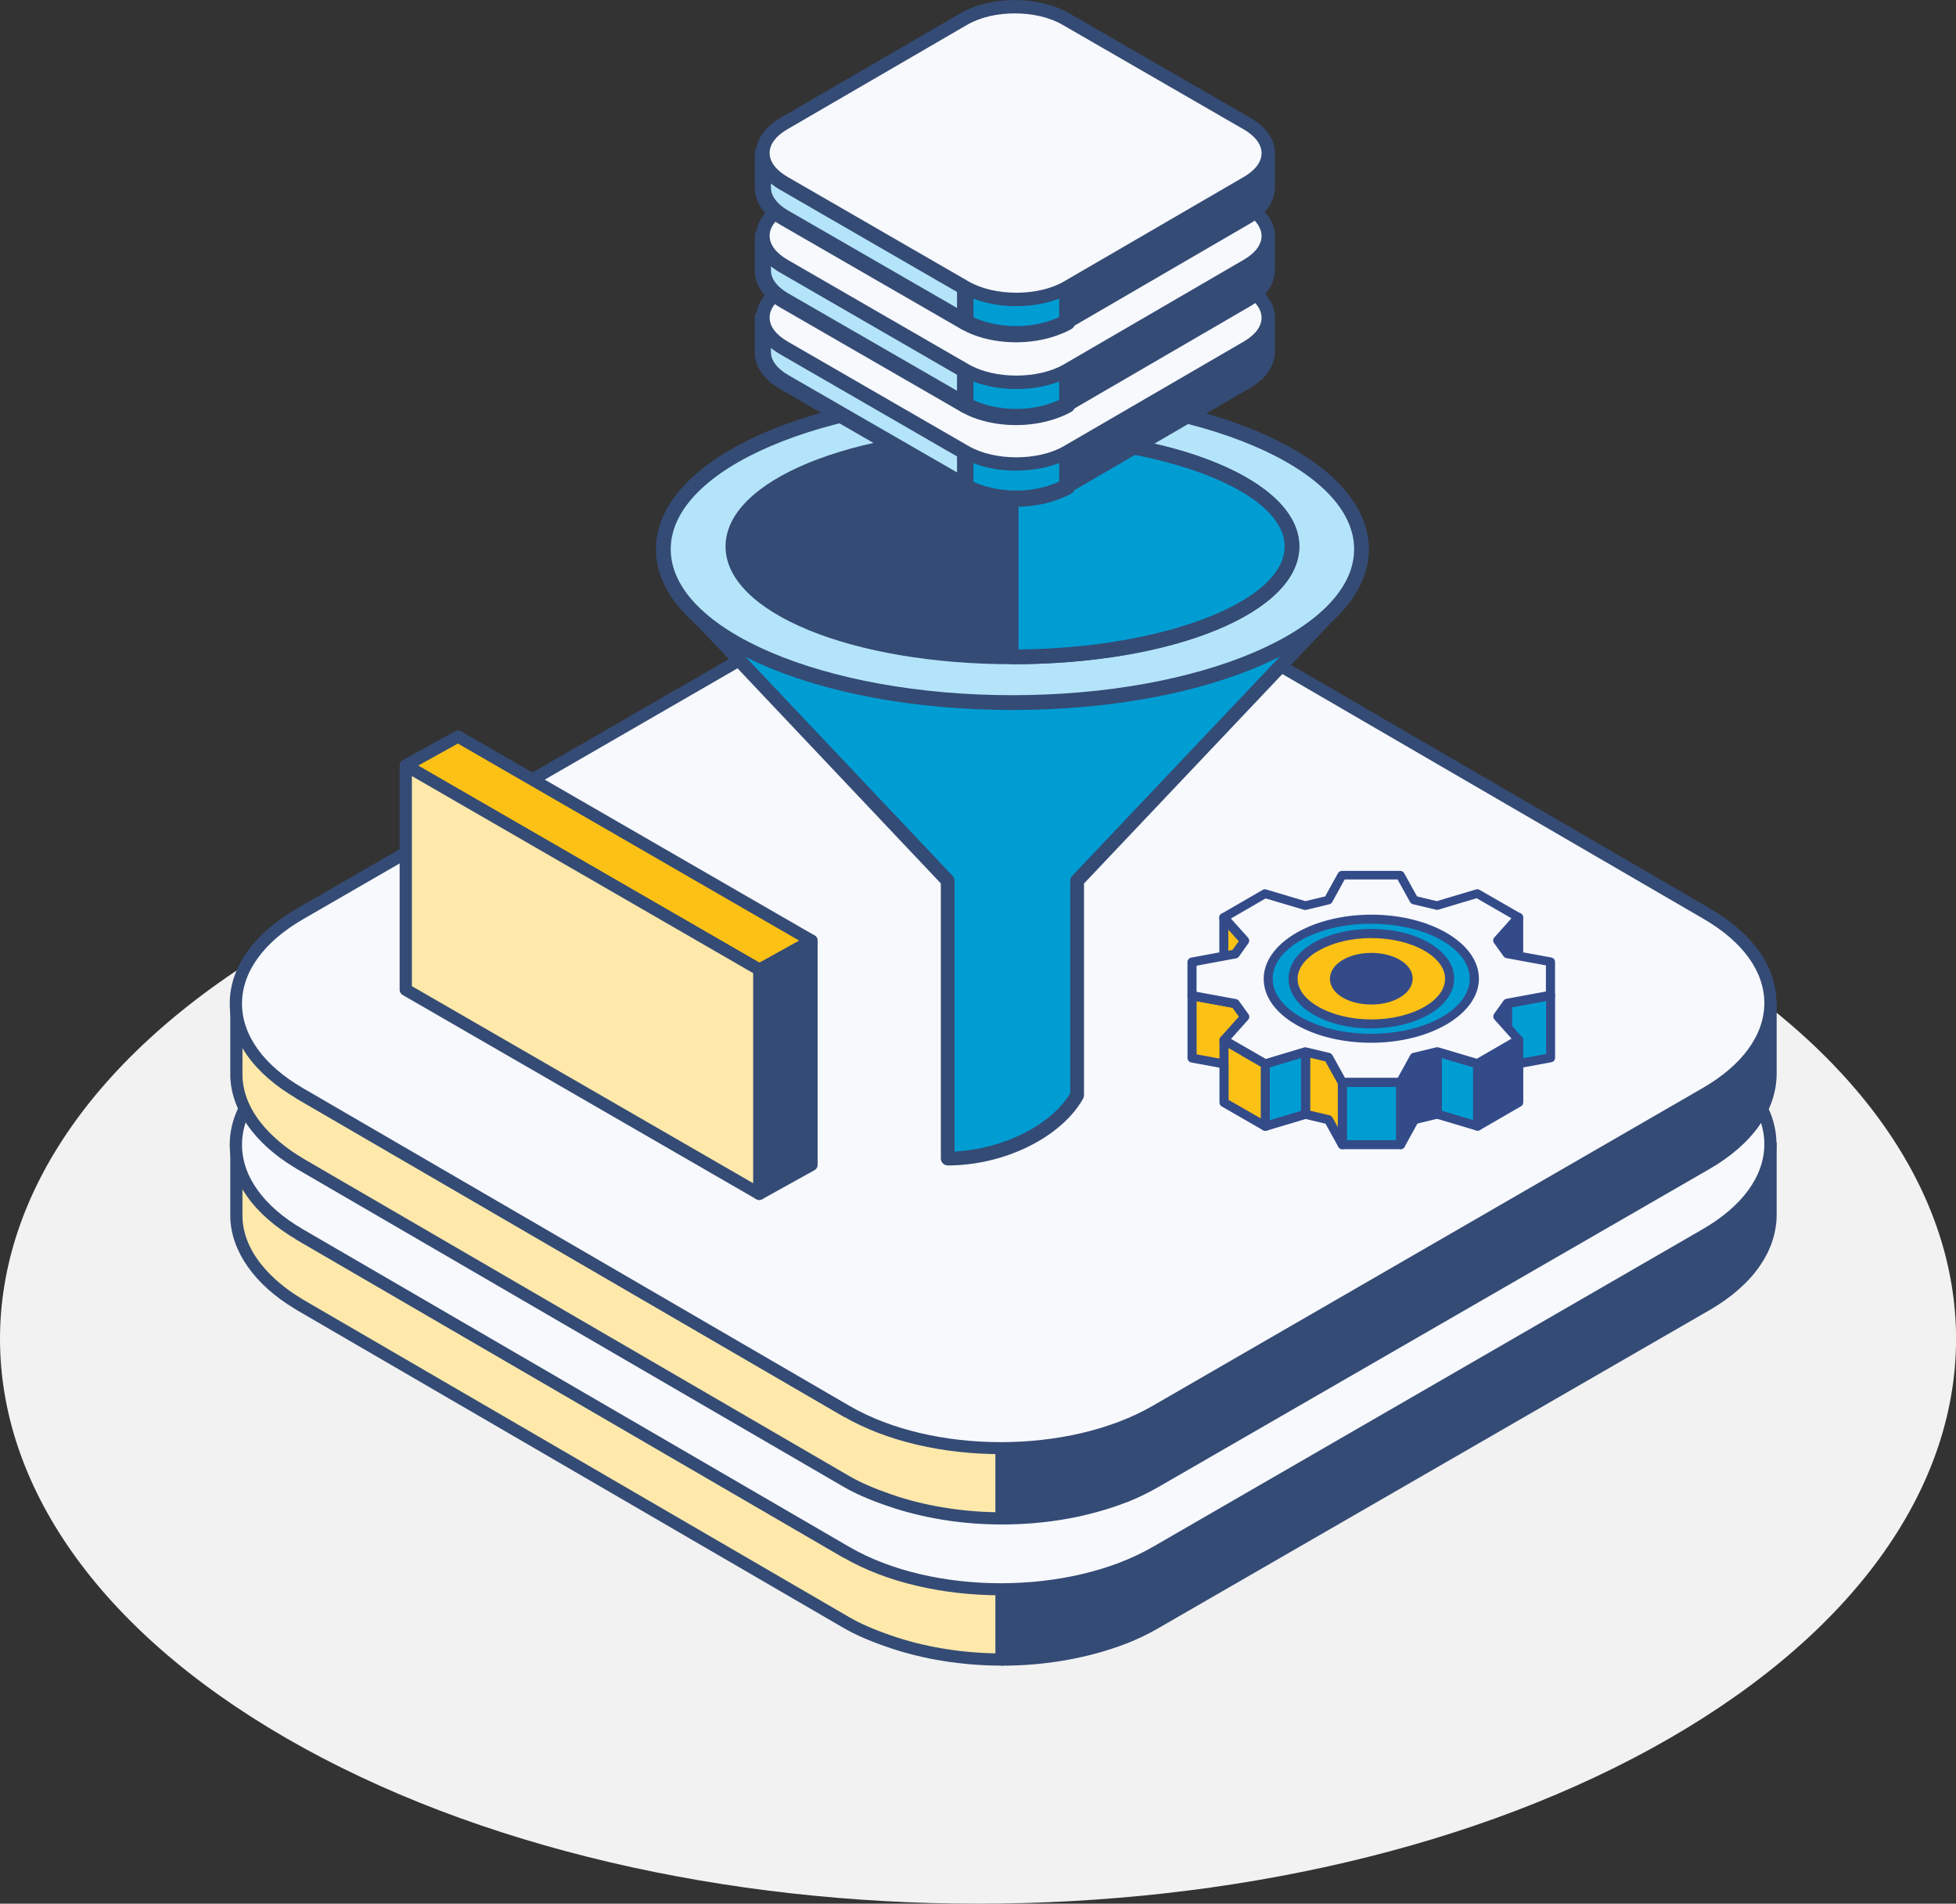 <?xml version="1.0" encoding="UTF-8"?>
<svg xmlns="http://www.w3.org/2000/svg" id="Ebene_2" data-name="Ebene 2" viewBox="0 0 293.72 285.8">
  <rect x="0" y="0" width="293.72" height="285.8" fill="#333333" stroke="none"/>
  <defs>
    <style>
      .cls-1, .cls-2, .cls-3, .cls-4, .cls-5, .cls-6, .cls-7, .cls-8, .cls-9, .cls-10, .cls-11, .cls-12 {
        stroke-width: 0px;
      }

      .cls-1, .cls-4, .cls-7, .cls-12 {
        fill-rule: evenodd;
      }

      .cls-1, .cls-6 {
        fill: #f8f9fd;
      }

      .cls-2, .cls-12 {
        fill: #344b89;
      }

      .cls-3, .cls-7 {
        fill: #fcc115;
      }

      .cls-4, .cls-10 {
        fill: #009dd3;
      }

      .cls-5 {
        fill: #344b75;
      }

      .cls-8 {
        fill: #fee9ab;
      }

      .cls-9 {
        fill: #b4e4fa;
      }

      .cls-11 {
        fill: #f2f2f2;
      }
    </style>
  </defs>
  <g id="Ebene_1-2" data-name="Ebene 1">
    <g>
      <path class="cls-11" d="m146.86,116.22c-37.59,0-75.16,8.28-103.84,24.83C14.34,157.61,0,179.31,0,201.01s14.34,43.4,43.02,59.96c28.68,16.54,66.25,24.83,103.84,24.83s75.17-8.29,103.85-24.83c28.68-16.56,43.02-38.26,43.02-59.96s-14.34-43.4-43.02-59.95c-28.69-16.55-66.27-24.84-103.85-24.83Z"></path>
      <g>
        <g>
          <g>
            <path class="cls-8" d="m127.08,233.03l-82.05-47.69-9.55-13.42v10.56c0,.1,0,.19,0,.29.18,5.67,4.59,10.13,9.18,12.89.13.08.23.16.37.24l82.05,47.69c1.96,1.14,4.22,2.04,6.5,2.83,5.23,1.81,11.03,2.71,16.83,2.72v-16.11h-23.33Z"></path>
            <path class="cls-5" d="m150.42,250.06h0c-5.98,0-11.9-.96-17.13-2.77-2.79-.96-4.91-1.89-6.66-2.91l-82.05-47.69c-.09-.05-.17-.11-.25-.16l-.13-.08c-5.96-3.59-9.46-8.56-9.62-13.65v-.23s0-10.64,0-10.64c0-.4.26-.75.64-.87.38-.12.8.02,1.03.34l9.43,13.25,81.66,47.47h23.09c.51,0,.92.41.92.92v16.11c0,.24-.1.48-.27.65s-.41.27-.65.27Zm-114.01-75.26v7.95c.2,6.32,6.18,10.59,8.74,12.13.08.05.15.09.22.14l.14.09,82.04,47.69c1.65.96,3.67,1.84,6.34,2.76,4.77,1.65,10.15,2.56,15.61,2.66v-14.27h-22.42c-.16,0-.32-.04-.46-.12l-82.05-47.69c-.11-.07-.21-.15-.29-.26l-7.88-11.07Z"></path>
          </g>
          <g>
            <path class="cls-5" d="m256.12,185.34l-82.56,47.69h-23.14s0,16.11,0,16.11c6.29,0,12.6-1.04,18.2-3.2.09-.03.19-.06.28-.09,1.66-.66,3.19-1.41,4.66-2.26l82.65-47.69c6.5-3.76,9.66-8.69,9.64-13.6v-10.56c.01,4.92-3.23,9.85-9.74,13.6Z"></path>
            <path class="cls-5" d="m150.48,250.06c-.55,0-.98-.39-.98-.92v-16.11c0-.24.1-.48.27-.65s.41-.27.65-.27h22.9s82.35-47.57,82.35-47.57h0c5.97-3.45,9.26-7.97,9.28-12.74v-.06c0-.51.41-.92.92-.92h0c.51,0,.92.41.92.92v10.56c.01,5.51-3.57,10.63-10.1,14.4l-82.66,47.69c-1.58.92-3.15,1.67-4.78,2.32l-.2.07c-5.63,2.16-12.02,3.28-18.55,3.29Zm.86-16.11v14.27c6.01-.09,11.85-1.17,16.95-3.13l.19-.07c1.63-.64,3.11-1.36,4.62-2.23l82.66-47.69c5.94-3.43,9.2-7.98,9.19-12.81v-3.96c-1.69,2.92-4.52,5.58-8.36,7.79l-82.56,47.69c-.14.08-.3.12-.46.12h-22.22Z"></path>
          </g>
        </g>
        <g>
          <path class="cls-6" d="m45.07,158.38l82.6-47.69c12.91-7.45,33.77-7.45,46.6,0l82.06,47.69c12.76,7.42,12.7,19.5-.21,26.96l-82.56,47.69c-12.85,7.42-33.71,7.42-46.48,0l-82.05-47.69c-12.83-7.45-12.81-19.54.03-26.96Z"></path>
          <path class="cls-5" d="m150.29,239.5c-8.58,0-17.16-1.89-23.67-5.68l-82.05-47.69c-6.5-3.78-10.07-8.85-10.07-14.29,0-5.44,3.6-10.5,10.1-14.26l.46.79-.46-.79,82.6-47.69c13.14-7.59,34.46-7.59,47.52,0l82.06,47.69c6.44,3.74,9.99,8.78,9.98,14.19,0,5.46-3.63,10.56-10.19,14.35l-82.56,47.69c-6.55,3.78-15.15,5.68-23.73,5.68Zm.71-133.48c-8.27,0-16.55,1.82-22.87,5.47l-82.6,47.69c-5.92,3.42-9.18,7.92-9.19,12.67,0,4.75,3.24,9.27,9.15,12.7l82.05,47.69c12.52,7.27,32.96,7.27,45.56,0l82.56-47.69c5.98-3.45,9.27-7.98,9.28-12.76,0-4.73-3.21-9.2-9.06-12.61l-82.06-47.69c-6.28-3.65-14.54-5.47-22.81-5.47Z"></path>
        </g>
      </g>
      <g>
        <g>
          <g>
            <path class="cls-8" d="m127.08,211.84l-82.05-47.69-9.55-13.42v10.56c0,.1,0,.19,0,.29.18,5.67,4.59,10.13,9.18,12.89.13.08.23.16.37.24l82.05,47.69c1.96,1.14,4.22,2.04,6.5,2.83,5.23,1.81,11.03,2.71,16.83,2.72v-16.11h-23.33Z"></path>
            <path class="cls-5" d="m150.42,228.87h0c-5.98,0-11.9-.96-17.13-2.77-2.79-.96-4.91-1.89-6.66-2.91l-82.05-47.69c-.09-.05-.17-.11-.25-.16l-.13-.08c-5.96-3.59-9.46-8.56-9.62-13.65v-.23s0-10.64,0-10.64c0-.4.26-.75.64-.87.38-.12.8.02,1.03.34l9.43,13.25,81.66,47.47h23.09c.51,0,.92.41.92.92v16.11c0,.24-.1.48-.27.65s-.41.27-.65.27Zm-114.01-75.26v7.95c.2,6.32,6.18,10.59,8.74,12.13.08.05.15.09.22.14l.14.09,82.04,47.69c1.65.96,3.66,1.83,6.34,2.76,4.77,1.65,10.15,2.56,15.61,2.66v-14.27h-22.42c-.16,0-.32-.04-.46-.12l-82.05-47.69c-.11-.07-.21-.15-.29-.26l-7.88-11.07Z"></path>
          </g>
          <g>
            <path class="cls-5" d="m256.12,164.15l-82.56,47.69h-23.14s0,16.11,0,16.11c6.29,0,12.6-1.04,18.2-3.2.09-.03.19-.06.28-.09,1.66-.66,3.19-1.41,4.66-2.26l82.65-47.69c6.5-3.76,9.66-8.69,9.64-13.6v-10.56c.01,4.92-3.23,9.85-9.74,13.6Z"></path>
            <path class="cls-5" d="m150.48,228.87c-.55,0-.98-.39-.98-.92v-16.11c0-.51.41-.92.92-.92h22.9l82.35-47.57h0c5.97-3.45,9.26-7.97,9.28-12.74v-.06c0-.51.41-.92.92-.92h0c.51,0,.92.41.92.92v10.56c.01,5.51-3.57,10.63-10.1,14.4l-82.66,47.69c-1.59.92-3.15,1.67-4.78,2.32-.07.03-.14.05-.21.07-5.63,2.16-12.01,3.28-18.55,3.28Zm.86-16.11v14.27c6.01-.09,11.85-1.17,16.95-3.13.02,0,.17-.06.19-.06,1.63-.64,3.11-1.36,4.62-2.23l82.66-47.69c5.94-3.43,9.2-7.98,9.19-12.81v-3.96c-1.69,2.92-4.52,5.58-8.36,7.79l-82.56,47.69c-.14.08-.3.12-.46.12h-22.22Z"></path>
          </g>
        </g>
        <g>
          <path class="cls-6" d="m45.07,137.19l82.6-47.69c12.91-7.45,33.77-7.45,46.6,0l82.06,47.69c12.76,7.42,12.7,19.5-.21,26.96l-82.56,47.69c-12.85,7.42-33.71,7.42-46.48,0l-82.05-47.69c-12.83-7.45-12.81-19.54.03-26.96Z"></path>
          <path class="cls-5" d="m150.29,218.31c-8.58,0-17.16-1.89-23.67-5.68l-82.05-47.69c-6.5-3.78-10.07-8.85-10.07-14.29,0-5.44,3.6-10.5,10.1-14.26l.46.79-.46-.79,82.6-47.69c13.14-7.59,34.46-7.59,47.52,0l82.06,47.69c6.44,3.74,9.99,8.78,9.98,14.19,0,5.46-3.63,10.56-10.19,14.35l-82.56,47.69c-6.55,3.78-15.15,5.68-23.73,5.68Zm.71-133.48c-8.27,0-16.55,1.82-22.87,5.47l-82.6,47.69c-5.92,3.42-9.18,7.92-9.19,12.67,0,4.75,3.24,9.27,9.15,12.7l82.05,47.69c12.52,7.28,32.96,7.28,45.56,0l82.56-47.69c5.98-3.45,9.27-7.98,9.28-12.76,0-4.73-3.21-9.2-9.06-12.61l-82.06-47.69c-6.28-3.65-14.54-5.47-22.81-5.47Z"></path>
        </g>
      </g>
      <g>
        <path class="cls-10" d="m103.91,91.6l97.19-.91-39.35,41.53v32.19c-2.99,5.3-11.07,9.52-19.44,9.52v-41.71s-38.4-40.62-38.4-40.62Z"></path>
        <path class="cls-5" d="m142.31,174.96c-.57,0-1.03-.46-1.03-1.03v-41.3s-38.12-40.32-38.12-40.32c-.28-.3-.36-.73-.2-1.11.16-.38.53-.62.94-.63l97.19-.91h0c.41,0,.78.24.95.62.17.38.09.82-.2,1.12l-39.06,41.24v31.78c0,.18-.05.35-.13.51-3.28,5.82-11.83,10.04-20.34,10.04Zm-36.03-82.35l36.78,38.9c.18.19.28.45.28.71v40.65c7.23-.32,14.51-3.95,17.37-8.74v-31.91c0-.26.1-.52.28-.71l37.68-39.77-92.39.87Z"></path>
      </g>
      <g>
        <ellipse class="cls-9" cx="152.03" cy="82.45" rx="52.42" ry="23.03"></ellipse>
        <path class="cls-5" d="m152.03,106.59c-30.02,0-53.53-10.6-53.53-24.14s23.51-24.14,53.53-24.14,53.53,10.6,53.53,24.14-23.51,24.14-53.53,24.14Zm0-46.06c-28.29,0-51.31,9.83-51.31,21.92s23.02,21.92,51.31,21.92,51.31-9.83,51.31-21.92-23.02-21.92-51.31-21.92Z"></path>
      </g>
      <g>
        <ellipse class="cls-5" cx="152.03" cy="82.05" rx="41.97" ry="16.57"></ellipse>
        <path class="cls-5" d="m152.03,99.72c-24.16,0-43.08-7.76-43.08-17.68s18.92-17.68,43.08-17.68,43.08,7.76,43.08,17.68-18.92,17.68-43.08,17.68Zm0-33.14c-22.15,0-40.87,7.08-40.87,15.46s18.71,15.46,40.87,15.46,40.87-7.08,40.87-15.46-18.71-15.46-40.87-15.46Z"></path>
      </g>
      <g>
        <path class="cls-10" d="m152.03,65.48c-.07,0-.13,0-.2,0v33.13c.07,0,.13,0,.2,0,23.18,0,41.97-7.42,41.97-16.57s-18.79-16.57-41.97-16.57Z"></path>
        <path class="cls-5" d="m152.03,99.72c-.61,0-1.31-.5-1.31-1.11v-33.13c0-.61.5-1.11,1.11-1.11h.2c24.16,0,43.08,7.76,43.08,17.67s-18.92,17.68-43.08,17.68Zm.91-33.13v30.91c21.75-.19,39.96-7.19,39.96-15.46s-18.2-15.26-39.96-15.45Zm-.91-1.11h0s0,0,0,0Z"></path>
      </g>
      <g>
        <polygon class="cls-5" points="114.02 145.58 121.87 141.23 121.87 174.88 114.02 179.23 114.02 145.58"></polygon>
        <path class="cls-5" d="m114.02,180.15c-.16,0-.32-.04-.47-.13-.28-.17-.45-.47-.45-.79v-33.66c0-.33.18-.64.47-.8l7.85-4.35c.28-.16.63-.15.91.01.28.17.45.47.45.79v33.66c0,.33-.18.64-.47.8l-7.85,4.35c-.14.08-.29.12-.45.12Zm.92-34.03v31.56l6.01-3.33v-31.56l-6.01,3.33Z"></path>
      </g>
      <g>
        <polygon class="cls-3" points="60.93 114.92 68.78 110.57 121.87 141.23 114.02 145.58 60.93 114.92"></polygon>
        <path class="cls-5" d="m114.02,146.49c-.16,0-.32-.04-.46-.12l-53.09-30.65c-.29-.17-.46-.47-.46-.8s.18-.63.47-.79l7.84-4.35c.28-.16.63-.15.9,0l53.09,30.65c.29.17.46.47.46.8,0,.33-.18.63-.47.79l-7.85,4.35c-.14.08-.29.12-.45.12Zm-51.22-31.55l51.23,29.58,5.97-3.31-51.24-29.58-5.97,3.31Z"></path>
      </g>
      <g>
        <polygon class="cls-8" points="60.93 114.92 114.02 145.58 114.02 179.23 60.93 148.58 60.93 114.92"></polygon>
        <path class="cls-5" d="m114.02,180.15c-.16,0-.32-.04-.46-.12l-53.09-30.65c-.28-.16-.46-.47-.46-.79v-33.66c0-.33.18-.63.46-.79.28-.16.63-.16.92,0l53.09,30.65c.28.16.46.47.46.79v33.66c0,.33-.18.63-.46.79-.14.08-.3.12-.46.12Zm-52.17-32.1l51.25,29.59v-31.54l-51.25-29.59v31.54Z"></path>
      </g>
      <g>
        <g>
          <g>
            <path class="cls-5" d="m187.28,52.14l-27.02,15.7v5.2s27.02-15.7,27.02-15.7c.04-.03.08-.05.12-.08,1.51-.91,2.96-2.38,3.02-4.24,0-.03,0-.06,0-.1v-5.2s-3.14,4.42-3.14,4.42Z"></path>
            <path class="cls-5" d="m160.26,74.05c-.17,0-.35-.05-.5-.13-.31-.18-.5-.51-.5-.87v-5.2c0-.36.19-.69.5-.87l26.83-15.6,3.02-4.24c.25-.36.71-.51,1.13-.38.42.13.7.52.7.96v5.2c-.06,2.05-1.34,3.9-3.51,5.2,0,0-.13.08-.13.08l-27.02,15.71c-.16.09-.33.14-.51.14Zm1.01-5.63v2.87l25.51-14.83c.85-.52,2.59-1.75,2.64-3.48v-2.12l-1.32,1.85c-.08.12-.19.21-.31.29l-26.52,15.41Zm26.01-16.28h.01-.01Z"></path>
          </g>
          <g>
            <path class="cls-9" d="m117.76,52.14c-2.14-1.24-3.21-2.86-3.21-4.48v5.2c0,1.62,1.03,3.24,3.18,4.48l27.22,15.7v-5.2s-27.19-15.7-27.19-15.7Z"></path>
            <path class="cls-5" d="m144.95,74.26c-.21,0-.42-.05-.61-.16l-27.22-15.7c-2.45-1.41-3.79-3.38-3.78-5.54v-5.2c0-.67.55-1.21,1.22-1.21h0c.67,0,1.21.55,1.21,1.22v.02c0,1.23.93,2.44,2.6,3.41h0l27.19,15.7c.38.22.61.62.61,1.05v5.2c0,.43-.23.84-.61,1.05-.19.11-.4.16-.61.16Zm-29.18-22.02v.62c0,1.25.91,2.47,2.57,3.43l25.4,14.65v-2.4l-26.58-15.35c-.51-.29-.97-.61-1.38-.95Z"></path>
          </g>
          <g>
            <path class="cls-10" d="m160.26,67.84h-15.3s0,5.2,0,5.2c.49.28.99.53,1.54.74.03.01.06.02.09.03,3.55,1.36,7.94,1.4,11.54.16.75-.26,1.49-.56,2.14-.93v-5.2Z"></path>
            <path class="cls-5" d="m152.56,76.08c-2.23,0-4.46-.38-6.41-1.13-.68-.26-1.23-.53-1.8-.86-.38-.22-.61-.62-.61-1.05v-5.2c0-.67.54-1.22,1.22-1.22h15.31c.67,0,1.22.54,1.22,1.22v5.2c0,.43-.23.83-.61,1.05-.63.37-1.38.69-2.35,1.03-1.85.64-3.91.96-5.96.96Zm-6.39-3.77c.25.13.51.24.77.34,3.33,1.27,7.43,1.33,10.79.17.52-.18.95-.35,1.32-.52v-3.25h-12.87v3.26Z"></path>
          </g>
          <g>
            <path class="cls-6" d="m187.27,43.26l-27.2-15.7c-4.25-2.45-11.12-2.45-15.35,0l-27.02,15.7c-4.2,2.44-4.18,6.42.07,8.88l27.19,15.7c4.23,2.44,11.1,2.44,15.3,0l27.02-15.7c4.22-2.45,4.22-6.43-.01-8.88Z"></path>
            <path class="cls-5" d="m152.62,70.67c-2.95,0-5.91-.65-8.17-1.95l-27.19-15.7c-2.39-1.38-3.71-3.27-3.71-5.34,0-2.04,1.29-3.92,3.64-5.28l27.02-15.71c4.57-2.66,11.76-2.66,16.36,0l27.2,15.7h0c2.37,1.37,3.68,3.25,3.68,5.3,0,2.05-1.3,3.94-3.66,5.31l-27.02,15.7c-2.24,1.3-5.19,1.95-8.15,1.95Zm-.24-43.96c-2.6,0-5.19.57-7.16,1.72l-27.02,15.71c-1.7.99-2.64,2.25-2.63,3.54,0,1.31.96,2.59,2.7,3.59l27.19,15.7c3.89,2.25,10.44,2.25,14.3,0l27.02-15.7c1.72-1,2.67-2.27,2.66-3.57,0-1.3-.95-2.57-2.67-3.56l-27.2-15.7c-1.98-1.15-4.58-1.72-7.18-1.72Z"></path>
          </g>
        </g>
        <g>
          <g>
            <path class="cls-5" d="m187.28,39.88l-27.02,15.7v5.2s27.02-15.7,27.02-15.7c.04-.03.08-.05.12-.08,1.51-.91,2.96-2.38,3.02-4.24,0-.03,0-.06,0-.1v-5.2s-3.14,4.42-3.14,4.42Z"></path>
            <path class="cls-5" d="m160.26,61.79c-.17,0-.35-.05-.5-.13-.31-.18-.5-.51-.5-.87v-5.2c0-.36.19-.69.5-.87l26.83-15.6,3.02-4.24c.25-.36.71-.51,1.13-.38.42.13.7.52.7.96v5.2c-.06,2.05-1.34,3.9-3.51,5.2,0,0-.13.08-.13.08l-27.02,15.71c-.16.09-.33.14-.51.14Zm1.01-5.63v2.87l25.51-14.83c.85-.52,2.59-1.75,2.64-3.48v-2.12l-1.32,1.85c-.08.12-.19.21-.31.29l-26.52,15.41Zm26.01-16.28h.01-.01Z"></path>
          </g>
          <g>
            <path class="cls-9" d="m117.76,39.88c-2.14-1.24-3.21-2.86-3.21-4.48v5.2c0,1.62,1.03,3.24,3.18,4.48l27.22,15.7v-5.2s-27.19-15.7-27.19-15.7Z"></path>
            <path class="cls-5" d="m144.95,62c-.21,0-.42-.05-.61-.16l-27.22-15.7c-2.45-1.41-3.79-3.38-3.78-5.54v-5.2c0-.67.55-1.21,1.22-1.21h0c.67,0,1.21.55,1.21,1.22v.02c0,1.23.93,2.44,2.6,3.41h0l27.19,15.7c.38.22.61.62.61,1.05v5.2c0,.43-.23.84-.61,1.05-.19.11-.4.16-.61.16Zm-29.18-22.02v.62c0,1.25.91,2.47,2.57,3.43l25.4,14.65v-2.4l-26.58-15.35c-.51-.29-.97-.61-1.38-.95Z"></path>
          </g>
          <g>
            <path class="cls-10" d="m160.26,55.58h-15.3s0,5.2,0,5.2c.49.28.99.53,1.54.74.03.01.06.02.09.03,3.55,1.36,7.94,1.4,11.54.16.75-.26,1.49-.56,2.14-.93v-5.2Z"></path>
            <path class="cls-5" d="m152.56,63.82c-2.23,0-4.46-.38-6.42-1.13-.68-.26-1.23-.53-1.8-.86-.38-.22-.61-.62-.61-1.05v-5.2c0-.67.54-1.22,1.22-1.22h15.31c.67,0,1.22.54,1.22,1.22v5.2c0,.43-.23.83-.61,1.05-.63.37-1.38.69-2.35,1.03-1.85.64-3.91.96-5.95.96Zm-6.39-3.77c.25.13.51.24.77.34,3.33,1.27,7.43,1.33,10.79.17.52-.18.95-.35,1.32-.52v-3.25h-12.87v3.26Z"></path>
          </g>
          <g>
            <path class="cls-6" d="m187.27,31l-27.2-15.7c-4.25-2.45-11.12-2.45-15.35,0l-27.02,15.7c-4.2,2.44-4.18,6.42.07,8.88l27.19,15.7c4.23,2.44,11.1,2.44,15.3,0l27.02-15.7c4.22-2.45,4.22-6.43-.01-8.88Z"></path>
            <path class="cls-5" d="m152.62,58.41c-2.95,0-5.91-.65-8.17-1.95l-27.19-15.7c-2.39-1.38-3.71-3.27-3.71-5.33,0-2.04,1.29-3.92,3.64-5.29l27.02-15.7c4.57-2.66,11.76-2.66,16.36,0l27.2,15.7c2.37,1.37,3.68,3.25,3.68,5.3,0,2.05-1.3,3.94-3.66,5.31l-27.02,15.71c-2.24,1.3-5.19,1.95-8.15,1.95Zm-.24-43.96c-2.6,0-5.19.57-7.16,1.72l-27.02,15.7c-1.7.99-2.64,2.25-2.63,3.54,0,1.31.96,2.59,2.7,3.59l27.19,15.7c3.89,2.25,10.44,2.25,14.3,0l27.02-15.71c1.72-1,2.67-2.27,2.66-3.57s-.95-2.57-2.67-3.56h0l-27.2-15.7c-1.98-1.15-4.58-1.72-7.18-1.72Z"></path>
          </g>
        </g>
        <g>
          <g>
            <path class="cls-5" d="m187.28,27.44l-27.02,15.7v5.2s27.02-15.7,27.02-15.7c.04-.03.08-.05.12-.08,1.51-.91,2.96-2.38,3.02-4.24,0-.03,0-.06,0-.1v-5.2s-3.14,4.42-3.14,4.42Z"></path>
            <path class="cls-5" d="m160.26,49.36c-.17,0-.35-.05-.5-.13-.31-.18-.5-.51-.5-.87v-5.2c0-.36.19-.69.5-.87l26.83-15.6,3.02-4.24c.25-.36.71-.51,1.13-.38s.7.52.7.96v5.2c-.06,2.05-1.34,3.9-3.51,5.2,0,0-.13.08-.13.08l-27.02,15.71c-.16.09-.33.14-.51.14Zm1.01-5.63v2.87l25.51-14.83c.85-.52,2.59-1.75,2.64-3.48v-2.12l-1.32,1.85c-.08.12-.19.21-.31.29l-26.52,15.41Zm26.01-16.28h.01-.01Z"></path>
          </g>
          <g>
            <path class="cls-9" d="m117.76,27.45c-2.14-1.24-3.21-2.86-3.21-4.48v5.2c0,1.62,1.03,3.24,3.18,4.48l27.22,15.7v-5.2s-27.19-15.7-27.19-15.7Z"></path>
            <path class="cls-5" d="m144.95,49.57c-.21,0-.42-.05-.61-.16l-27.22-15.7c-2.45-1.41-3.79-3.38-3.78-5.54v-5.2c0-.67.55-1.21,1.22-1.21h0c.67,0,1.21.55,1.21,1.22v.02c0,1.23.93,2.44,2.6,3.41h0l27.19,15.7c.38.22.61.62.61,1.05v5.2c0,.43-.23.84-.61,1.05-.19.11-.4.16-.61.16Zm-29.18-22.02v.62c0,1.25.91,2.47,2.57,3.43l25.4,14.65v-2.4l-26.58-15.35c-.51-.29-.97-.61-1.38-.95Z"></path>
          </g>
          <g>
            <path class="cls-10" d="m160.26,43.15h-15.3s0,5.2,0,5.2c.49.28.99.53,1.54.74.03.01.06.02.09.03,3.55,1.36,7.94,1.4,11.54.16.75-.26,1.49-.56,2.14-.93v-5.2Z"></path>
            <path class="cls-5" d="m152.56,51.39c-2.23,0-4.46-.38-6.41-1.13-.68-.26-1.23-.53-1.8-.86-.38-.22-.61-.62-.61-1.05v-5.2c0-.67.54-1.22,1.22-1.22h15.31c.67,0,1.22.54,1.22,1.22v5.2c0,.43-.23.83-.61,1.05-.63.37-1.38.69-2.35,1.03-1.85.64-3.91.96-5.96.96Zm-6.39-3.77c.25.13.51.24.77.34,3.33,1.27,7.43,1.33,10.79.17.52-.18.95-.35,1.32-.52v-3.25h-12.87v3.26Z"></path>
          </g>
          <g>
            <path class="cls-6" d="m187.27,18.57l-27.2-15.7c-4.25-2.45-11.12-2.45-15.35,0l-27.02,15.7c-4.2,2.44-4.18,6.42.07,8.88l27.19,15.7c4.23,2.44,11.1,2.44,15.3,0l27.02-15.7c4.22-2.45,4.22-6.43-.01-8.88Z"></path>
            <path class="cls-5" d="m152.62,45.97c-2.95,0-5.91-.65-8.17-1.95l-27.19-15.7c-2.39-1.38-3.71-3.27-3.71-5.34,0-2.04,1.29-3.92,3.64-5.28l27.02-15.7c4.57-2.66,11.76-2.66,16.36,0l27.2,15.7h0c2.37,1.37,3.68,3.25,3.68,5.3,0,2.05-1.3,3.94-3.66,5.31l-27.02,15.7c-2.24,1.3-5.19,1.95-8.15,1.95Zm-.24-43.96c-2.6,0-5.19.57-7.16,1.72l-27.02,15.7c-1.7.99-2.64,2.25-2.63,3.54,0,1.31.96,2.59,2.7,3.59l27.19,15.7c3.89,2.25,10.44,2.25,14.3,0l27.02-15.7c1.72-1,2.67-2.27,2.66-3.57,0-1.3-.95-2.57-2.67-3.56l-27.2-15.7c-1.98-1.15-4.58-1.72-7.18-1.72Z"></path>
          </g>
        </g>
      </g>
      <path class="cls-12" d="m200.28,146.92v9.36c.03-.55.2-.96.55-1.39,1.16-1.39,3.54-1.86,5.27-1.81,1.61.05,3.82.58,4.82,1.94.29.4.41.76.44,1.24v-9.36c-.05-1.76-2.18-2.69-3.64-3-2.03-.43-4.87-.17-6.49,1.22-.48.41-.88.97-.94,1.62v.16Z"></path>
      <g>
        <polygon class="cls-12" points="228.05 137.72 228.05 147.08 224.94 150.58 224.93 141.21 228.05 137.72"></polygon>
        <path class="cls-2" d="m224.94,151.26c-.08,0-.16-.01-.24-.04-.26-.1-.44-.35-.44-.64v-9.36c0-.17.05-.33.16-.45l3.12-3.5c.19-.21.49-.29.75-.18.26.1.44.35.44.64v9.36c0,.17-.05.33-.16.45l-3.12,3.5c-.13.15-.32.23-.51.23Zm.67-9.78v7.32s1.77-1.97,1.77-1.97v-7.32s-1.77,1.97-1.77,1.97Z"></path>
      </g>
      <g>
        <polygon class="cls-4" points="232.84 149.44 232.85 158.8 226.37 160 226.36 150.64 232.84 149.44"></polygon>
        <path class="cls-2" d="m226.37,160.68c-.16,0-.31-.06-.44-.16-.16-.13-.25-.32-.25-.52v-9.36c0-.33.22-.61.55-.67l6.48-1.2c.2-.04.4.02.56.15.16.13.25.32.25.52v9.36c0,.33-.22.61-.55.67l-6.48,1.2s-.08.01-.12.01Zm.67-9.48v7.98s5.13-.95,5.13-.95v-7.98s-5.13.95-5.13.95Z"></path>
      </g>
      <g>
        <polygon class="cls-12" points="226.36 150.64 226.37 160 224.95 161.99 224.94 152.63 226.36 150.64"></polygon>
        <path class="cls-2" d="m224.95,162.67c-.07,0-.14-.01-.21-.03-.28-.09-.47-.35-.47-.65v-9.36c0-.14.04-.28.12-.4l1.42-1.99c.17-.24.48-.34.76-.25.28.09.47.35.47.65v9.36c0,.14-.04.28-.12.4l-1.42,1.99c-.13.18-.34.28-.55.28Zm.67-9.83v7.03s.07-.09.07-.09v-7.03s-.07.09-.07.09Z"></path>
      </g>
      <g>
        <polygon class="cls-12" points="228.06 156.12 228.07 165.48 221.88 169.06 221.87 159.7 228.06 156.12"></polygon>
        <path class="cls-2" d="m221.88,169.75c-.12,0-.23-.03-.34-.09-.21-.12-.34-.35-.34-.59v-9.36c0-.24.12-.47.33-.59l6.19-3.58c.21-.12.47-.12.68,0s.34.35.34.59v9.36c0,.24-.12.47-.33.59l-6.19,3.58c-.11.06-.22.09-.34.09Zm.67-9.65v7.79s4.84-2.79,4.84-2.79v-7.79s-4.84,2.79-4.84,2.79Z"></path>
      </g>
      <g>
        <polygon class="cls-4" points="221.87 159.7 221.88 169.06 215.83 167.27 215.82 157.9 221.87 159.7"></polygon>
        <path class="cls-2" d="m221.88,169.75c-.06,0-.13,0-.19-.03l-6.05-1.8c-.29-.09-.49-.35-.49-.65v-9.36c0-.22.09-.42.26-.55.17-.13.4-.17.6-.11l6.05,1.8c.29.09.49.35.49.65v9.36c0,.22-.09.42-.26.55-.12.09-.26.14-.41.14Zm-5.37-2.99l4.69,1.39v-7.94s-4.7-1.39-4.7-1.39v7.94Z"></path>
      </g>
      <g>
        <polygon class="cls-12" points="215.82 157.9 215.83 167.27 212.38 168.09 212.38 158.73 215.82 157.9"></polygon>
        <path class="cls-2" d="m212.39,168.77c-.15,0-.3-.05-.42-.15-.16-.13-.26-.33-.26-.53v-9.36c0-.32.21-.59.51-.66l3.44-.83c.2-.05.42,0,.58.13s.26.33.26.53v9.36c0,.32-.21.59-.51.66l-3.44.83c-.05.01-.11.02-.16.02Zm.67-9.51v7.96s2.09-.5,2.09-.5v-7.96s-2.09.5-2.09.5Z"></path>
      </g>
      <g>
        <polygon class="cls-12" points="212.38 158.73 212.38 168.09 210.32 171.84 210.31 162.48 212.38 158.73"></polygon>
        <path class="cls-2" d="m210.32,172.52c-.06,0-.11,0-.17-.02-.3-.08-.51-.35-.51-.66v-9.36c0-.12.02-.23.08-.33l2.07-3.75c.15-.27.46-.4.77-.33.3.08.51.35.51.66v9.36c0,.12-.02.23-.08.33l-2.07,3.75c-.12.22-.35.35-.6.35Zm.67-9.87v6.55s.72-1.28.72-1.28v-6.55s-.72,1.28-.72,1.28Z"></path>
      </g>
      <g>
        <rect class="cls-10" x="201.57" y="162.48" width="8.75" height="9.36"></rect>
        <path class="cls-2" d="m201.57,172.53c-.38,0-.68-.3-.68-.68v-9.36c0-.18.06-.35.19-.48s.3-.2.48-.2h8.75s0,0,0,0c.38,0,.68.3.68.68v9.36c0,.18-.06.35-.19.48s-.3.2-.48.2h-8.75s0,0,0,0Zm.67-9.36v8s7.39,0,7.39,0v-8s-7.39,0-7.39,0Z"></path>
      </g>
      <g>
        <polygon class="cls-7" points="201.56 162.48 201.57 171.85 199.5 168.1 196.05 167.28 196.05 157.92 199.49 158.74 201.56 162.48"></polygon>
        <path class="cls-2" d="m201.57,172.53c-.24,0-.47-.13-.6-.35l-1.93-3.48-3.15-.75c-.31-.07-.52-.35-.52-.66v-9.36c0-.21.09-.41.25-.53.17-.13.38-.18.58-.13l3.44.82c.19.04.34.17.44.33l2.07,3.74c.06.1.09.21.09.33v9.36c0,.31-.2.58-.5.66-.06.01-.11.02-.17.02Zm-4.84-5.78l2.92.69c.19.04.34.17.44.33l.8,1.44v-6.55s-1.85-3.33-1.85-3.33l-2.31-.55v7.96Z"></path>
      </g>
      <g>
        <polygon class="cls-4" points="196.05 157.92 196.05 167.28 190 169.09 189.99 159.73 196.05 157.92"></polygon>
        <path class="cls-2" d="m190,169.77c-.14,0-.29-.05-.41-.13-.17-.13-.27-.33-.27-.55v-9.36c0-.3.19-.57.48-.65l6.05-1.81c.2-.06.43-.02.6.11.17.13.27.33.27.55v9.36c0,.3-.19.57-.48.65l-6.05,1.81c-.06.02-.13.03-.19.03Zm.67-9.54v7.94s4.7-1.4,4.7-1.4v-7.94s-4.7,1.4-4.7,1.4Z"></path>
      </g>
      <g>
        <path class="cls-7" d="m189.99,159.73v9.36c-2.06-1.19-4.12-2.38-6.19-3.57v-5.79s-4.79-.88-4.79-.88v-9.36s6.48,1.19,6.48,1.19l1.43,1.99v5.3c1.03.59,2.05,1.18,3.08,1.77Z"></path>
        <path class="cls-2" d="m190,169.77c-.12,0-.23-.03-.34-.09l-6.2-3.57c-.21-.12-.34-.35-.34-.59v-5.23s-4.24-.78-4.24-.78c-.32-.06-.56-.34-.56-.67v-9.36c0-.2.08-.39.24-.52.16-.13.36-.18.56-.15l6.49,1.19c.17.03.33.13.43.27l1.43,1.99c.08.11.13.25.13.4v4.91s2.74,1.57,2.74,1.57c.21.12.34.35.34.59v9.36c0,.24-.12.47-.33.59-.11.06-.22.09-.34.09Zm-5.52-4.65l4.84,2.79v-7.79s-2.74-1.57-2.74-1.57c-.21-.12-.34-.35-.34-.59v-5.08s-1.14-1.58-1.14-1.58l-5.41-.99v7.98s4.24.78,4.24.78c.32.06.56.34.56.67v5.4Z"></path>
      </g>
      <g>
        <polygon class="cls-7" points="186.91 141.25 186.91 150.61 183.79 147.12 183.78 137.76 186.91 141.25"></polygon>
        <path class="cls-2" d="m186.91,151.29c-.19,0-.38-.08-.51-.23l-3.13-3.49c-.11-.12-.17-.29-.17-.45v-9.36c0-.28.17-.54.43-.64.26-.1.56-.03.75.18l3.13,3.49c.11.12.17.29.17.45v9.36c0,.28-.17.54-.43.64-.08.03-.16.05-.24.05Zm-2.45-4.43l1.76,1.97v-7.32s-1.77-1.97-1.77-1.97v7.32Z"></path>
      </g>
      <g>
        <path class="cls-1" d="m212.36,135.13l3.44.82,6.05-1.81c2.07,1.19,4.13,2.38,6.2,3.57l-3.12,3.5,1.43,1.99,6.49,1.19c0,1.68,0,3.37,0,5.05l-6.48,1.2-1.42,1.99,3.13,3.49c-2.06,1.19-4.13,2.39-6.19,3.58l-6.05-1.8-3.44.83-2.07,3.75c-2.92,0-5.83,0-8.75,0l-2.07-3.74-3.44-.82-6.05,1.81c-2.07-1.19-4.13-2.38-6.2-3.57l3.12-3.5-1.43-1.99-6.49-1.19c0-1.68,0-3.37,0-5.05l6.48-1.2,1.42-1.99-3.13-3.49c2.06-1.19,4.13-2.39,6.19-3.58l6.05,1.8,3.44-.83,2.07-3.75c2.92,0,5.83,0,8.75,0l2.07,3.74h0Zm-6.44,8.61c-3.06,0-5.53,1.44-5.53,3.2,0,1.77,2.48,3.19,5.54,3.19s5.54-1.44,5.53-3.2c0-1.77-2.48-3.19-5.54-3.19Z"></path>
        <path class="cls-2" d="m201.56,163.16c-.25,0-.48-.13-.6-.35l-1.93-3.48-2.97-.71-5.88,1.76c-.18.05-.37.03-.53-.06l-6.2-3.57c-.18-.1-.3-.28-.33-.48-.03-.2.03-.41.16-.56l2.76-3.09-.95-1.32-6.22-1.14c-.32-.06-.56-.34-.56-.67v-5.05c0-.33.23-.61.55-.67l6.21-1.15.95-1.32-2.76-3.08c-.14-.15-.2-.36-.17-.56s.15-.38.33-.48l6.19-3.58c.16-.09.36-.12.53-.06l5.88,1.75,2.97-.71,1.92-3.48c.12-.22.35-.35.6-.35h8.75s0,0,0,0c.25,0,.48.13.6.35l1.93,3.48,2.97.71,5.88-1.76c.18-.05.37-.03.53.06l6.2,3.57c.18.1.3.28.33.48.03.2-.03.41-.16.56l-2.76,3.09.95,1.32,6.22,1.14c.32.06.56.34.56.67v5.04c0,.33-.23.62-.55.68l-6.22,1.15-.95,1.32,2.76,3.08c.14.15.2.36.17.56s-.15.38-.33.48l-6.19,3.58c-.16.09-.35.12-.53.06l-5.88-1.75-2.97.71-1.92,3.48c-.12.22-.35.35-.6.35h-8.75s0,0,0,0Zm-5.52-5.92c.05,0,.11,0,.16.02l3.44.82c.19.04.34.17.44.33l1.88,3.39h7.94s1.87-3.4,1.87-3.4c.09-.17.25-.29.44-.33l3.44-.83c.12-.03.24-.02.35,0l5.77,1.71,5.21-3.02-2.57-2.87c-.21-.24-.23-.59-.05-.85l1.42-1.99c.1-.14.26-.24.43-.27l5.93-1.1v-3.92s-5.93-1.09-5.93-1.09c-.17-.03-.33-.13-.43-.27l-1.43-1.99c-.19-.26-.17-.61.05-.85l2.56-2.87-5.22-3.01-5.77,1.72c-.11.03-.24.04-.35,0l-3.44-.82c-.19-.04-.34-.17-.44-.33l-1.88-3.39h-7.94s-1.87,3.4-1.87,3.4c-.09.17-.25.29-.44.33l-3.44.83c-.12.03-.24.03-.35,0l-5.77-1.71-5.21,3.02,2.57,2.87c.21.24.23.59.05.85l-1.42,1.99c-.1.14-.26.24-.43.27l-5.93,1.1v3.92s5.93,1.09,5.93,1.09c.17.03.33.13.43.27l1.43,1.99c.19.26.17.61-.05.85l-2.56,2.87,5.22,3.01,5.77-1.73c.06-.02.13-.03.19-.03Zm9.87-6.43c-1.59,0-3.1-.36-4.25-1.02-1.27-.73-1.96-1.74-1.96-2.85,0-2.17,2.73-3.88,6.21-3.88h0c1.59,0,3.1.36,4.25,1.02,1.27.73,1.96,1.74,1.96,2.85,0,2.17-2.73,3.88-6.21,3.88h0Zm.01-6.39h0c-2.86,0-4.85,1.33-4.85,2.52,0,.59.47,1.2,1.28,1.67.94.54,2.21.84,3.57.84h0c2.86,0,4.85-1.33,4.85-2.52,0-.59-.47-1.2-1.28-1.67-.94-.54-2.21-.84-3.57-.84Z"></path>
      </g>
      <g>
        <path class="cls-4" d="m205.91,138c8.55,0,15.48,3.99,15.49,8.92,0,4.94-6.92,8.94-15.47,8.95-8.55,0-15.48-3.99-15.49-8.92,0-4.94,6.92-8.94,15.47-8.95h0Zm0,5.74c-3.06,0-5.53,1.44-5.53,3.2,0,1.77,2.48,3.19,5.54,3.19s5.54-1.44,5.53-3.2c0-1.77-2.48-3.19-5.54-3.19Z"></path>
        <path class="cls-2" d="m205.9,156.55c-4.24,0-8.24-.96-11.26-2.7-3.14-1.81-4.88-4.26-4.88-6.9,0-5.3,7.24-9.62,16.15-9.63h.03c8.9,0,16.14,4.3,16.14,9.6,0,5.3-7.24,9.62-16.15,9.63h-.03Zm0-18.55v.68c-8.16,0-14.79,3.72-14.79,8.27,0,2.13,1.49,4.17,4.2,5.73,2.82,1.62,6.58,2.52,10.58,2.52h.02c8.16,0,14.8-3.72,14.79-8.27,0-4.55-6.63-8.24-14.78-8.24h-.02v-.68Zm0,12.81c-1.59,0-3.1-.36-4.25-1.02-1.27-.73-1.96-1.74-1.96-2.85,0-2.17,2.73-3.88,6.21-3.88h0c1.59,0,3.1.36,4.25,1.02,1.27.73,1.96,1.74,1.96,2.85,0,2.17-2.73,3.88-6.21,3.88h0Zm.01-6.39h0c-2.86,0-4.85,1.33-4.85,2.52,0,.59.47,1.2,1.28,1.67.94.54,2.21.84,3.57.84h0c2.86,0,4.85-1.33,4.85-2.52,0-.59-.47-1.2-1.28-1.67-.94-.54-2.21-.84-3.57-.84Z"></path>
      </g>
      <g>
        <path class="cls-7" d="m205.93,153.72c6.49,0,11.75-3.05,11.75-6.8,0-3.75-5.27-6.78-11.76-6.78-6.49,0-11.75,3.05-11.75,6.8,0,3.75,5.27,6.78,11.76,6.78h0Zm0-9.98c3.06,0,5.54,1.43,5.54,3.19,0,1.77-2.48,3.2-5.53,3.2s-5.54-1.43-5.54-3.19c0-1.77,2.48-3.2,5.53-3.2Z"></path>
        <path class="cls-2" d="m205.91,154.4c-6.96,0-12.42-3.27-12.42-7.46,0-4.19,5.45-7.47,12.43-7.48h.02c3.25,0,6.32.73,8.63,2.07,2.44,1.41,3.79,3.32,3.79,5.38,0,2.07-1.34,3.98-3.78,5.39-2.32,1.34-5.39,2.08-8.65,2.09v-.68s0,.68,0,.68h-.02Zm.03-13.57h-.02c-6,0-11.07,2.81-11.07,6.12,0,3.31,5.07,6.1,11.06,6.1h.02c3.02,0,5.85-.68,7.97-1.9,2-1.16,3.1-2.65,3.1-4.21,0-1.56-1.1-3.05-3.11-4.21-2.12-1.22-4.94-1.89-7.95-1.89Zm-.02,9.98c-1.59,0-3.1-.36-4.25-1.02-1.27-.73-1.96-1.74-1.96-2.85,0-2.17,2.73-3.88,6.21-3.88h0c1.59,0,3.1.36,4.25,1.02,1.27.73,1.96,1.74,1.96,2.85,0,2.17-2.73,3.88-6.21,3.88h0Zm.01-6.39h0c-2.86,0-4.85,1.33-4.85,2.52,0,.59.47,1.2,1.28,1.67.94.54,2.21.84,3.57.84h0c2.86,0,4.85-1.33,4.85-2.52,0-.59-.47-1.2-1.28-1.67-.94-.54-2.21-.84-3.57-.84Z"></path>
      </g>
      <path class="cls-2" d="m183.8,155.48h0c.38,0,.68.3.68.68v3.65c0,.38-.3.68-.68.68h0c-.38,0-.68-.3-.68-.68v-3.65c0-.38.3-.68.68-.68Z"></path>
    </g>
  </g>
</svg>
